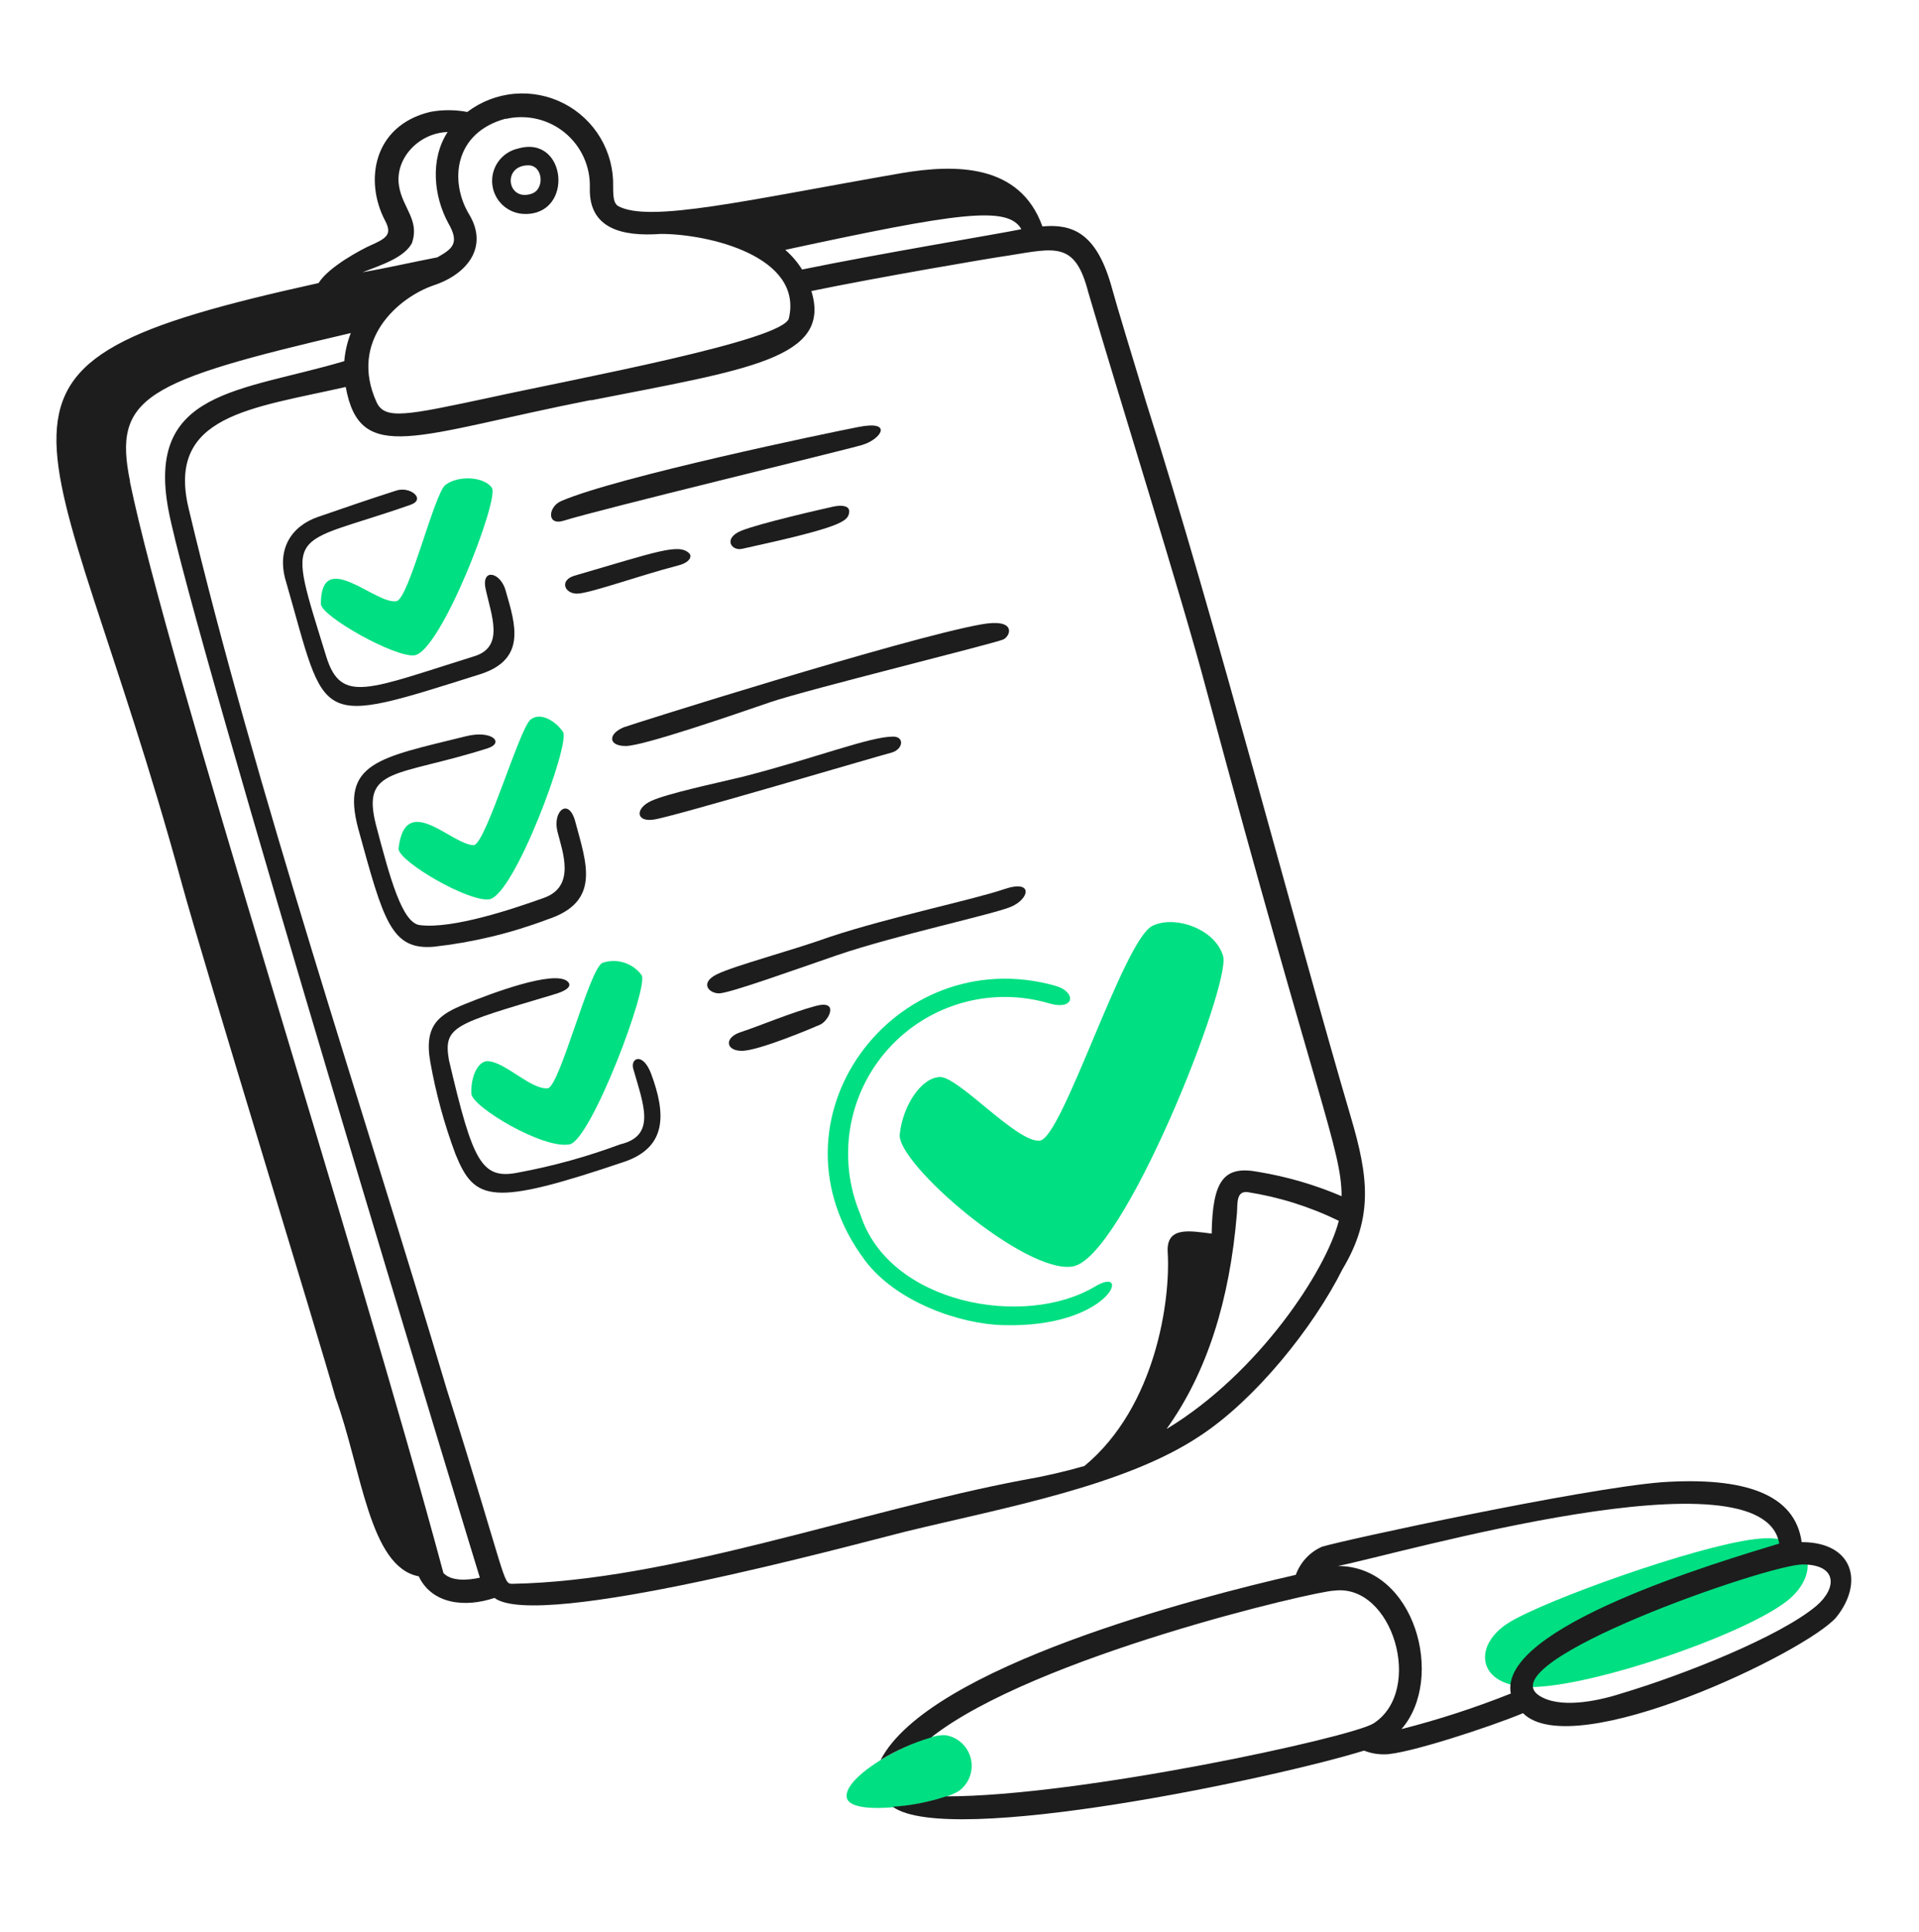 <svg width="150" height="151" viewBox="0 0 150 151" fill="none" xmlns="http://www.w3.org/2000/svg">
<path d="M137.101 120.319C132.428 120.904 120.803 125.074 117.953 126.829C115.103 128.584 115.396 131.794 119.558 131.869C124.456 131.944 137.611 127.369 140.176 124.707C142.291 122.584 141.488 119.742 137.101 120.319Z" fill="#00DF82"/>
<path d="M47.078 75.27C46.058 75.78 43.793 84.773 42.841 85.065C41.528 85.215 39.548 83.048 38.161 82.95C37.358 82.89 36.773 84.188 36.848 85.508C36.923 86.528 42.466 89.85 44.521 89.453C46.201 89.13 50.738 77.1 50.153 76.223C49.809 75.757 49.325 75.413 48.772 75.242C48.219 75.07 47.625 75.08 47.078 75.27Z" fill="#00DF82"/>
<path d="M37.066 66.061C35.386 66.135 31.659 61.748 31.149 66.353C31.224 67.38 36.631 70.523 38.236 70.298C40.209 70.005 44.596 58.096 44.011 57.218C43.426 56.34 42.196 55.62 41.454 56.266C40.591 57.016 38.019 65.768 37.066 66.061Z" fill="#00DF82"/>
<path d="M32.386 51.225C34.441 50.978 39.038 39.015 38.453 38.138C37.868 37.26 35.821 37.118 34.801 37.92C33.924 38.67 31.959 46.785 30.999 46.987C29.401 47.318 25.081 42.743 25.081 47.205C25.081 48.158 30.856 51.405 32.386 51.225Z" fill="#00DF82"/>
<path d="M81.286 89.16C79.531 89.378 74.926 84.15 73.471 84.188C72.016 84.225 70.546 86.438 70.329 88.688C70.111 90.938 80.079 99.585 83.829 99C87.781 98.415 96.256 76.92 95.604 74.73C94.951 72.54 91.726 71.513 90.046 72.39C87.796 73.59 83.041 88.943 81.286 89.16Z" fill="#00DF82"/>
<path d="M85.599 100.56C80.101 103.86 69.489 101.94 67.254 94.935C66.352 92.798 66.076 90.448 66.459 88.159C66.841 85.871 67.865 83.739 69.413 82.01C70.96 80.281 72.966 79.027 75.198 78.394C77.431 77.761 79.797 77.776 82.021 78.435C84.069 79.02 84.136 77.49 82.456 77.048C69.954 73.553 59.371 87.548 67.621 98.535C70.036 101.753 75.001 103.508 78.436 103.583C86.829 103.815 88.516 98.813 85.599 100.56Z" fill="#00DF82"/>
<path d="M74.094 135.671C72.489 135.229 65.694 138.739 66.204 140.569C66.638 142.069 73.321 141.049 74.971 139.984C75.342 139.708 75.626 139.333 75.791 138.902C75.957 138.47 75.995 138.001 75.903 137.549C75.811 137.096 75.592 136.679 75.272 136.347C74.951 136.014 74.542 135.78 74.094 135.671Z" fill="#00DF82"/>
<path d="M22.374 45.525C25.584 56.685 24.482 56.82 37.577 52.688C41.161 51.518 40.284 48.81 39.549 46.253C39.189 44.753 37.651 44.355 37.944 45.96C38.386 48.083 39.481 50.565 37.066 51.3C28.817 53.873 26.679 55.05 25.517 51.368C22.314 40.958 22.427 42.84 32.094 39.458C33.339 39.015 32.026 37.958 30.924 38.363C28.591 39.113 26.979 39.675 24.864 40.403C22.749 41.13 21.572 42.968 22.374 45.525Z" fill="#1D1D1D"/>
<path d="M44.086 40.695C46.861 39.818 65.941 35.213 67.404 34.778C68.866 34.343 69.886 32.805 67.036 33.39C64.786 33.825 48.286 37.26 43.869 39.165C42.841 39.6 42.699 41.138 44.086 40.695Z" fill="#1D1D1D"/>
<path d="M32.828 72.315C31.441 72.173 30.488 68.663 29.393 64.5C28.216 59.925 31.021 60.75 38.093 58.5C39.481 58.065 38.453 57.038 36.406 57.555C29.611 59.235 26.611 59.603 28.006 64.793C29.978 71.955 30.563 74.295 33.923 74.003C36.948 73.666 39.918 72.953 42.766 71.88C47.011 70.493 45.841 67.493 44.963 64.208C44.446 62.303 43.171 63.405 43.576 65.01C43.981 66.615 45.031 69.323 42.473 70.2C40.148 71.033 35.386 72.638 32.828 72.315Z" fill="#1D1D1D"/>
<path d="M58.044 42.893C65.724 41.213 66.294 40.77 66.376 40.043C66.444 39.525 65.791 39.458 65.139 39.6C64.486 39.743 59.289 40.92 57.901 41.505C56.514 42.09 57.166 43.11 58.044 42.893Z" fill="#1D1D1D"/>
<path d="M38.649 124.905C42.091 127.485 66.594 120.765 70.809 119.715C78.541 117.84 88.014 116.13 93.834 112.215C98.101 109.41 102.631 103.823 104.941 99.203C107.401 95.108 106.929 91.883 105.601 87.36C101.356 72.96 95.004 48.473 89.589 31.448C88.419 27.57 87.399 24.285 86.814 22.163C85.644 18.218 83.814 17.483 81.481 17.7C79.726 12.81 74.731 12.81 70.441 13.538C58.441 15.623 50.724 17.46 48.294 16.095C48.001 15.878 47.926 15.51 47.926 14.595C47.962 13.257 47.619 11.935 46.936 10.783C46.253 9.631 45.258 8.696 44.066 8.085C42.874 7.474 41.534 7.213 40.2 7.331C38.866 7.449 37.592 7.942 36.526 8.753C35.56 8.568 34.568 8.568 33.601 8.753C29.146 9.848 28.486 14.16 30.091 17.228C30.676 18.323 30.241 18.615 28.921 19.2C28.411 19.425 25.711 20.813 24.901 22.125C-5.211 28.778 3.946 31.485 14.229 69.128C15.924 75.308 24.901 104.505 26.229 109.253C28.276 114.885 28.861 122.483 32.731 123.218C33.766 125.393 36.339 125.685 38.649 124.905ZM91.201 111.675C94.344 107.288 96.121 101.648 96.684 94.86C96.744 94.11 96.609 93.105 97.486 93.18C99.974 93.565 102.388 94.324 104.649 95.43C103.651 99.315 98.394 107.325 91.231 111.675H91.201ZM79.794 17.925C77.664 18.353 68.874 19.8 62.694 21.068C62.335 20.493 61.893 19.975 61.381 19.53C74.889 16.613 78.744 16.065 79.824 17.895L79.794 17.925ZM39.519 9.3C40.321 9.111 41.157 9.109 41.96 9.295C42.764 9.481 43.513 9.85 44.15 10.374C44.788 10.897 45.295 11.56 45.634 12.312C45.973 13.064 46.134 13.884 46.104 14.708C46.029 17.85 48.586 18.51 51.654 18.285C55.404 18.285 62.769 20.04 61.666 24.87C61.306 26.618 44.934 29.618 38.281 31.08C31.771 32.468 30.091 32.835 29.439 31.448C27.241 26.618 31.119 23.258 33.894 22.305C36.526 21.435 38.206 19.305 36.669 16.755C35.131 14.205 35.461 10.365 39.549 9.27L39.519 9.3ZM32.214 18.945C32.799 17.19 31.464 16.245 31.194 14.558C30.826 12.443 32.694 10.395 34.989 10.32C33.601 12.443 33.894 15.368 35.064 17.483C35.941 19.02 35.356 19.455 34.186 20.115C32.289 20.483 30.024 20.993 28.336 21.285C29.686 20.745 31.659 20.16 32.244 18.915L32.214 18.945ZM46.171 31.298C58.434 28.883 65.049 28.035 63.421 22.748C68.761 21.653 77.311 20.19 78.849 19.973C82.501 19.388 84.039 18.87 85.059 22.823C87.474 31.073 92.371 46.65 94.269 53.813C103.051 86.505 104.866 89.858 104.866 93.503C102.783 92.612 100.6 91.975 98.364 91.605C95.656 91.088 94.779 92.258 94.711 96.428C92.956 96.21 91.126 95.843 91.276 97.928C91.494 101.513 90.399 109.928 84.766 114.593C83.18 115.048 81.57 115.416 79.944 115.695C67.194 118.103 52.389 123.585 40.036 123.803C39.286 123.803 39.639 123.548 34.921 108.6C28.486 86.97 19.921 61.53 14.746 39.75C12.991 32.438 19.644 31.928 27.024 30.248C28.149 36.428 32.514 33.968 46.201 31.268L46.171 31.298ZM10.171 37.658C8.806 31.028 11.304 29.798 27.421 26.033C27.145 26.737 26.974 27.477 26.911 28.23C18.796 30.638 11.409 30.48 13.164 39.848C14.919 49.215 37.471 123.248 37.509 123.323C36.556 123.54 35.259 123.615 34.659 122.955C27.676 96.938 13.149 52.178 10.149 37.628L10.171 37.658Z" fill="#1D1D1D"/>
<path d="M140.828 120.544C140.318 116.794 136.373 115.421 129.863 115.864C123.578 116.374 105.113 120.364 103.335 120.904C102.863 121.112 102.438 121.414 102.086 121.792C101.734 122.17 101.463 122.615 101.288 123.101C93.615 124.856 72.63 130.264 68.835 137.569C70.067 136.813 71.394 136.222 72.781 135.814C80.813 129.484 102.938 124.339 104.28 124.339C108.863 123.746 111.345 132.161 107.355 134.719C105.6 135.814 84.405 140.419 73.95 140.419C72.6 140.863 71.2 141.136 69.781 141.229C74.16 144.431 99.908 138.934 106.62 136.841C107.133 137.044 107.682 137.143 108.233 137.134C109.913 137.134 116.415 135.011 119.048 133.916C123 137.869 141.203 129.139 143.535 126.416C145.725 123.686 144.848 120.544 140.828 120.544ZM118.095 132.379C115.309 133.49 112.453 134.419 109.545 135.161C112.988 131.224 110.61 122.411 104.573 122.411C109.373 121.466 137.82 113.156 139.073 120.656C134.415 122.074 117.075 127.189 118.095 132.379ZM141.998 125.509C139.148 127.924 131.618 130.916 126.72 132.379C124.673 133.039 121.823 133.549 120.293 132.529C116.34 129.896 138.195 122.291 140.903 122.291C143.61 122.291 143.61 124.121 141.998 125.509Z" fill="#1D1D1D"/>
<path d="M51.099 64.065C52.486 63.885 68.641 59.093 69.744 58.815C70.614 58.523 70.689 57.578 69.811 57.578C67.989 57.578 63.744 59.258 58.044 60.72C55.929 61.23 52.126 62.033 50.881 62.618C49.636 63.203 49.704 64.275 51.099 64.065Z" fill="#1D1D1D"/>
<path d="M41.011 16.725C44.888 16.8 44.303 10.508 40.501 11.61C39.881 11.746 39.333 12.104 38.96 12.617C38.587 13.131 38.416 13.763 38.479 14.395C38.541 15.026 38.834 15.612 39.301 16.042C39.768 16.472 40.377 16.715 41.011 16.725ZM41.303 12.923C42.473 12.923 42.623 14.895 41.453 15.173C39.623 15.69 39.263 12.923 41.303 12.923Z" fill="#1D1D1D"/>
<path d="M50.881 83.895C50.221 82.215 49.276 82.725 49.494 83.528C50.304 86.37 51.324 88.778 48.474 89.453C45.909 90.409 43.267 91.142 40.576 91.643C37.621 92.258 36.969 90.848 35.094 82.875C34.629 80.205 35.536 80.055 43.209 77.76C44.521 77.393 44.671 77.01 44.379 76.733C43.374 75.765 38.311 77.685 36.339 78.488C34.366 79.29 33.121 80.093 33.631 82.988C34.067 85.453 34.727 87.873 35.604 90.218C37.104 93.923 38.446 94.313 48.834 90.803C52.104 89.663 52.089 87.113 50.881 83.895Z" fill="#1D1D1D"/>
<path d="M53.881 43.26C53.071 42.45 51.391 43.11 44.881 45.008C43.711 45.375 44.131 46.403 45.099 46.403C46.066 46.403 49.906 45.008 52.996 44.205C53.949 43.965 54.099 43.478 53.881 43.26Z" fill="#1D1D1D"/>
<path d="M48.758 56.85C47.521 57.36 47.521 58.313 48.908 58.313C50.296 58.313 57.458 55.83 60.241 54.878C63.023 53.925 77.851 50.273 78.436 49.98C79.021 49.688 79.463 48.3 76.681 48.81C70.636 49.898 49.208 56.67 48.758 56.85Z" fill="#1D1D1D"/>
<path d="M63.744 78.638C61.846 79.148 59.244 80.243 57.901 80.678C56.559 81.113 56.731 82.178 58.044 82.14C59.356 82.103 63.452 80.385 64.112 80.093C64.772 79.8 65.649 78.12 63.744 78.638Z" fill="#1D1D1D"/>
<path d="M64.898 73.223C61.831 74.325 57.444 75.473 56.056 76.148C54.669 76.823 55.396 77.648 56.206 77.648C57.016 77.648 62.243 75.758 65.484 74.648C70.058 73.095 77.484 71.505 78.984 70.898C80.484 70.29 80.814 68.708 78.474 69.51C76.133 70.313 69.519 71.693 64.898 73.223Z" fill="#1D1D1D"/>
</svg>
